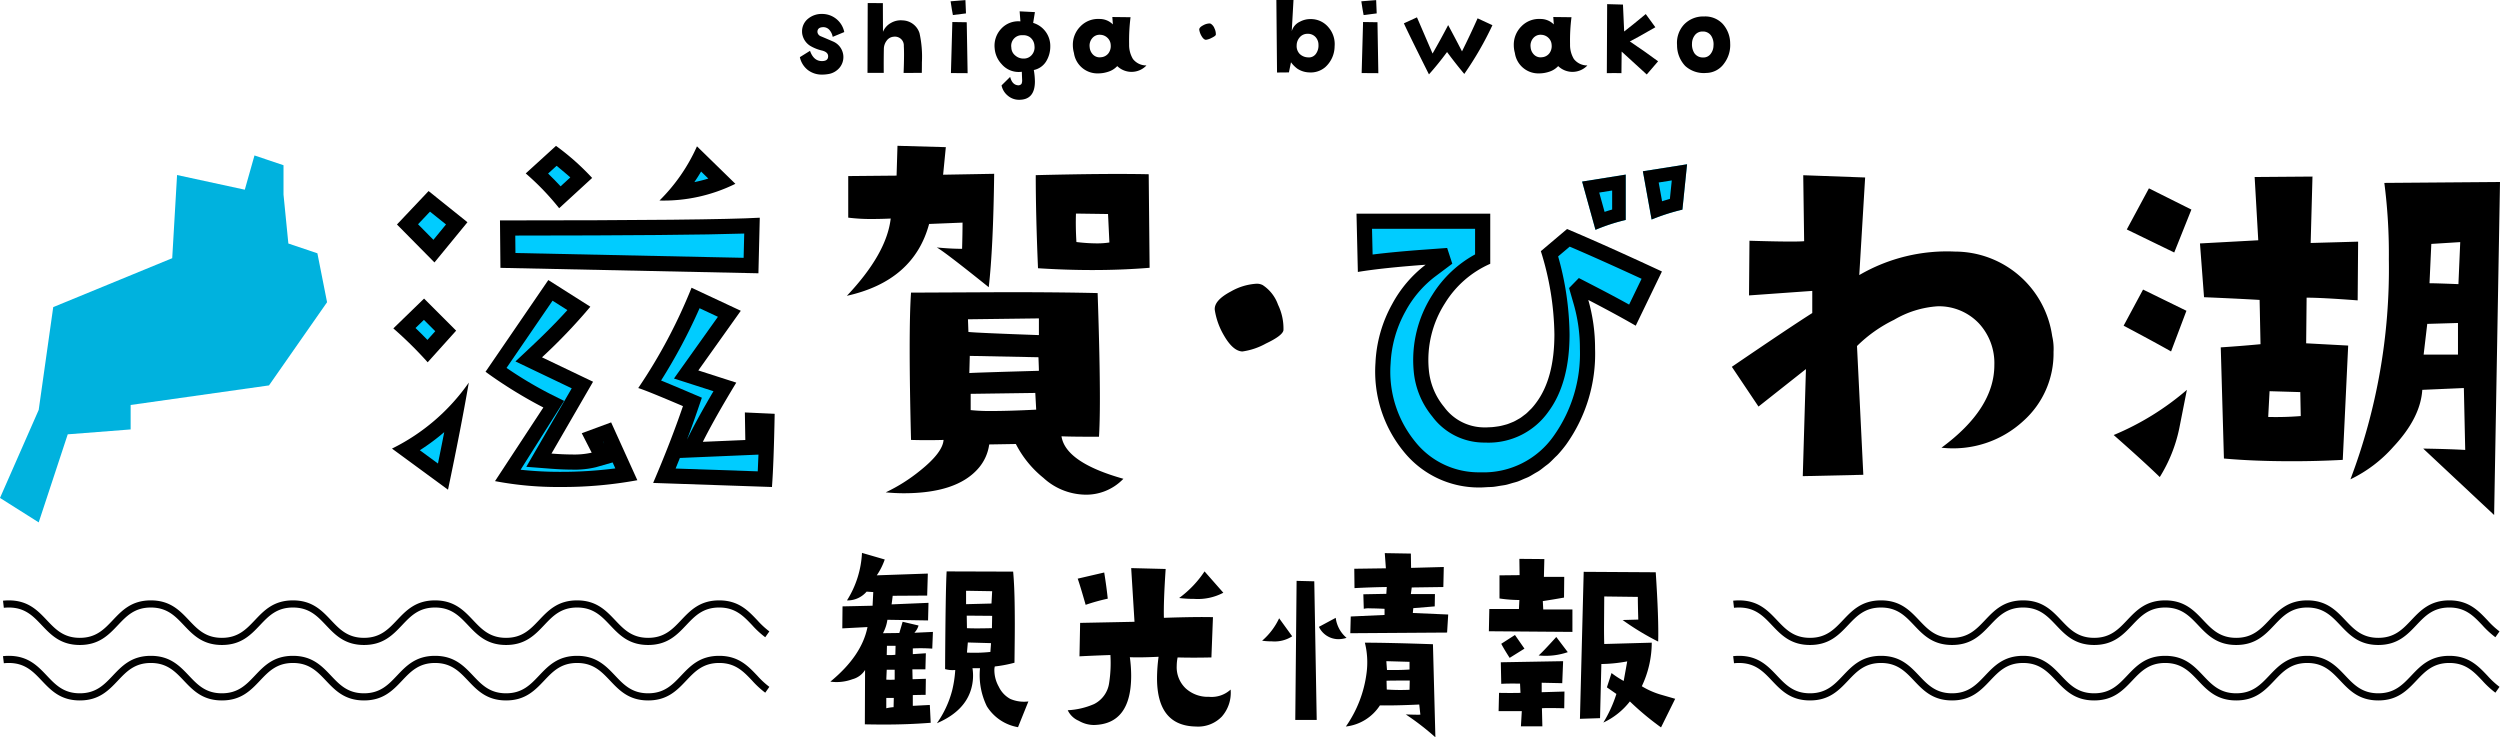 <?xml version="1.0" encoding="UTF-8"?> <svg xmlns="http://www.w3.org/2000/svg" width="313.397" height="92.428" viewBox="0 0 313.397 92.428"><defs><style> .cls-1 { fill: #0cf; } .cls-2 { fill: #00b2de; fill-rule: evenodd; } </style></defs><title>logo</title><g id="wave"><path d="M81.362,81.495c-2.419,0-3.618-1.265-4.777-2.488-1.077-1.136-2.094-2.208-4.128-2.208s-3.052,1.072-4.128,2.209c-1.16,1.223-2.359,2.487-4.777,2.487s-3.618-1.265-4.777-2.488c-1.077-1.136-2.094-2.208-4.128-2.208s-3.052,1.072-4.129,2.208c-1.16,1.224-2.359,2.488-4.777,2.488s-3.618-1.265-4.777-2.488c-1.077-1.136-2.094-2.208-4.129-2.208s-3.052,1.072-4.129,2.208c-1.16,1.224-2.358,2.488-4.777,2.488S24.31,80.231,23.15,79.008c-1.077-1.137-2.094-2.209-4.129-2.209s-3.051,1.072-4.128,2.208c-1.159,1.224-2.358,2.488-4.777,2.488S6.499,80.231,5.339,79.008c-1.077-1.137-2.094-2.209-4.128-2.209a5.426,5.426,0,0,0-.62.035l-.102-.889a6.29,6.29,0,0,1,.723-.041c2.418,0,3.618,1.265,4.777,2.488,1.077,1.136,2.094,2.208,4.128,2.208s3.051-1.072,4.128-2.208c1.159-1.224,2.358-2.488,4.777-2.488s3.618,1.265,4.777,2.488c1.077,1.136,2.094,2.208,4.128,2.208s3.052-1.072,4.129-2.208c1.16-1.224,2.359-2.488,4.777-2.488s3.618,1.265,4.777,2.488c1.077,1.136,2.094,2.208,4.129,2.208s3.052-1.072,4.129-2.208c1.16-1.224,2.359-2.488,4.777-2.488s3.618,1.265,4.777,2.488c1.077,1.136,2.094,2.208,4.128,2.208s3.051-1.072,4.128-2.208c1.16-1.224,2.359-2.488,4.777-2.488s3.617,1.265,4.777,2.487c1.077,1.137,2.094,2.209,4.129,2.209s3.052-1.072,4.129-2.209c1.16-1.223,2.358-2.487,4.777-2.487s3.619,1.266,4.779,2.489a10.564,10.564,0,0,0,1.511,1.402l-.517.729a11.272,11.272,0,0,1-1.644-1.517c-1.077-1.136-2.095-2.209-4.13-2.209s-3.051,1.072-4.128,2.208C84.98,80.231,83.781,81.495,81.362,81.495Z" transform="translate(-0.111 -0.641)"></path><path d="M81.362,88.447c-2.419,0-3.618-1.265-4.777-2.488-1.077-1.136-2.094-2.208-4.128-2.208s-3.052,1.072-4.128,2.209c-1.16,1.223-2.359,2.487-4.777,2.487s-3.618-1.265-4.777-2.488c-1.077-1.136-2.094-2.208-4.128-2.208s-3.052,1.072-4.129,2.208c-1.16,1.224-2.359,2.488-4.777,2.488s-3.618-1.265-4.777-2.488c-1.077-1.136-2.094-2.208-4.129-2.208s-3.052,1.072-4.129,2.208c-1.16,1.224-2.358,2.488-4.777,2.488S24.31,87.183,23.15,85.96c-1.077-1.137-2.094-2.209-4.129-2.209s-3.051,1.072-4.128,2.208c-1.159,1.224-2.358,2.488-4.777,2.488S6.499,87.183,5.339,85.96c-1.077-1.137-2.094-2.209-4.128-2.209a5.396,5.396,0,0,0-.618.034l-.106-.887a5.916,5.916,0,0,1,.725-.042c2.418,0,3.618,1.265,4.777,2.488,1.077,1.136,2.094,2.208,4.128,2.208s3.051-1.072,4.128-2.208c1.159-1.224,2.358-2.488,4.777-2.488s3.618,1.265,4.777,2.488c1.077,1.136,2.094,2.208,4.128,2.208s3.052-1.072,4.129-2.208c1.16-1.224,2.359-2.488,4.777-2.488s3.618,1.265,4.777,2.488c1.077,1.136,2.094,2.208,4.129,2.208s3.052-1.072,4.129-2.208c1.16-1.224,2.359-2.488,4.777-2.488s3.618,1.265,4.777,2.488c1.077,1.136,2.094,2.208,4.128,2.208s3.051-1.072,4.128-2.208c1.16-1.224,2.359-2.488,4.777-2.488s3.617,1.265,4.777,2.487c1.077,1.137,2.094,2.209,4.129,2.209s3.052-1.072,4.129-2.209c1.16-1.223,2.358-2.487,4.777-2.487s3.618,1.265,4.778,2.488a10.523,10.523,0,0,0,1.512,1.401l-.517.731a11.414,11.414,0,0,1-1.644-1.517c-1.077-1.137-2.095-2.209-4.129-2.209s-3.051,1.072-4.128,2.208C84.98,87.183,83.781,88.447,81.362,88.447Z" transform="translate(-0.111 -0.641)"></path><path d="M298.251,81.495c-2.419,0-3.618-1.265-4.777-2.488-1.077-1.136-2.095-2.208-4.129-2.208s-3.051,1.072-4.128,2.208c-1.159,1.224-2.358,2.488-4.777,2.488s-3.617-1.265-4.776-2.487c-1.077-1.137-2.095-2.209-4.129-2.209s-3.052,1.072-4.129,2.209c-1.159,1.223-2.358,2.487-4.776,2.487s-3.618-1.265-4.777-2.487c-1.077-1.137-2.095-2.209-4.13-2.209s-3.052,1.072-4.129,2.209c-1.159,1.223-2.358,2.487-4.776,2.487s-3.618-1.265-4.777-2.488c-1.077-1.136-2.095-2.208-4.129-2.208s-3.051,1.072-4.128,2.208c-1.16,1.224-2.359,2.488-4.777,2.488s-3.617-1.265-4.776-2.487c-1.077-1.137-2.095-2.209-4.129-2.209a5.431,5.431,0,0,0-.62.035l-.102-.889a6.269,6.269,0,0,1,.722-.041c2.419,0,3.618,1.265,4.777,2.488,1.077,1.136,2.094,2.208,4.128,2.208s3.051-1.072,4.128-2.208c1.16-1.224,2.359-2.488,4.777-2.488s3.618,1.265,4.777,2.488c1.077,1.136,2.095,2.208,4.129,2.208s3.051-1.072,4.128-2.208c1.159-1.224,2.358-2.488,4.777-2.488s3.618,1.265,4.778,2.488c1.077,1.136,2.095,2.208,4.129,2.208s3.051-1.072,4.128-2.208c1.159-1.224,2.358-2.488,4.777-2.488s3.618,1.265,4.777,2.488c1.077,1.136,2.094,2.208,4.128,2.208s3.052-1.072,4.129-2.209c1.159-1.223,2.358-2.487,4.776-2.487s3.618,1.265,4.777,2.488c1.077,1.136,2.095,2.208,4.129,2.208s3.052-1.072,4.129-2.208c1.159-1.224,2.358-2.488,4.777-2.488s3.618,1.266,4.778,2.488a10.545,10.545,0,0,0,1.512,1.403l-.518.729a11.348,11.348,0,0,1-1.644-1.517c-1.077-1.136-2.094-2.209-4.129-2.209s-3.052,1.072-4.129,2.208C301.869,80.231,300.67,81.495,298.251,81.495Z" transform="translate(-0.111 -0.641)"></path><path d="M298.251,88.447c-2.419,0-3.618-1.265-4.777-2.488-1.077-1.136-2.095-2.208-4.129-2.208s-3.051,1.072-4.128,2.208c-1.159,1.224-2.358,2.488-4.777,2.488s-3.617-1.265-4.776-2.487c-1.077-1.137-2.095-2.209-4.129-2.209s-3.052,1.072-4.129,2.209c-1.159,1.223-2.358,2.487-4.776,2.487s-3.618-1.265-4.777-2.487c-1.077-1.137-2.095-2.209-4.13-2.209s-3.052,1.072-4.129,2.209c-1.159,1.223-2.358,2.487-4.776,2.487s-3.618-1.265-4.777-2.488c-1.077-1.136-2.095-2.208-4.129-2.208s-3.051,1.072-4.128,2.208c-1.16,1.224-2.359,2.488-4.777,2.488s-3.617-1.265-4.776-2.487c-1.077-1.137-2.095-2.209-4.129-2.209a5.405,5.405,0,0,0-.618.034l-.105-.887a6.098,6.098,0,0,1,.724-.042c2.419,0,3.618,1.265,4.777,2.488,1.077,1.136,2.094,2.208,4.128,2.208s3.051-1.072,4.128-2.208c1.16-1.224,2.359-2.488,4.777-2.488s3.618,1.265,4.777,2.488c1.077,1.136,2.095,2.208,4.129,2.208s3.051-1.072,4.128-2.208c1.159-1.224,2.358-2.488,4.777-2.488s3.618,1.265,4.778,2.488c1.077,1.136,2.095,2.208,4.129,2.208s3.051-1.072,4.128-2.208c1.159-1.224,2.358-2.488,4.777-2.488s3.618,1.265,4.777,2.488c1.077,1.136,2.094,2.208,4.128,2.208s3.052-1.072,4.129-2.209c1.159-1.223,2.358-2.487,4.776-2.487s3.618,1.265,4.777,2.488c1.077,1.136,2.095,2.208,4.129,2.208s3.052-1.072,4.129-2.208c1.159-1.224,2.358-2.488,4.777-2.488s3.618,1.265,4.777,2.488a10.523,10.523,0,0,0,1.512,1.401l-.516.731a11.321,11.321,0,0,1-1.645-1.518c-1.077-1.136-2.095-2.208-4.129-2.208s-3.052,1.072-4.129,2.208C301.869,87.183,300.67,88.447,298.251,88.447Z" transform="translate(-0.111 -0.641)"></path></g><g id="txt"><g><path d="M70.207,26.743l4.135-3.795a30.937,30.937,0,0,0-4.531-4.021l-3.795,3.455A32.492,32.492,0,0,1,70.207,26.743Z" transform="translate(-0.111 -0.641)"></path><path d="M69.886,21.427c.746.61,1.304,1.086,1.719,1.454L70.386,23.999q-.69-.753-1.567-1.601Z" transform="translate(-0.111 -0.641)"></path><path d="M87.482,18.983A22.278,22.278,0,0,1,82.781,25.78a20.331,20.331,0,0,0,9.516-2.096Z" transform="translate(-0.111 -0.641)"></path><path d="M88.001,22.145l.903.882a17.62,17.62,0,0,1-1.748.443Q87.606,22.814,88.001,22.145Z" transform="translate(-0.111 -0.641)"></path><path d="M93.486,52.345,93.543,55.8l-5.324.227q1.472-2.944,4.191-7.42l-4.758-1.529L92.977,39.6l-6.174-2.889a66.534,66.534,0,0,1-6.684,12.575q.962.284,5.607,2.266-1.529,4.475-3.738,9.629l14.896.51q.226-3.001.34-9.176Z" transform="translate(-0.111 -0.641)"></path><path d="M82.981,48.341a69.301,69.301,0,0,0,4.827-9.062l2.299,1.076-4.002,5.62-1.507,2.116,2.473.795,2.48.797c-1.253,2.127-2.269,3.968-3.032,5.493l-.287.574q.698-1.846,1.292-3.584l.57-1.669-1.623-.692C84.937,49.149,83.813,48.68,82.981,48.341Z" transform="translate(-0.111 -0.641)"></path><path d="M95.102,59.728l-10.297-.352q.273-.668.535-1.325l2.96-.126,5.324-.227,1.567-.067Q95.15,58.778,95.102,59.728Z" transform="translate(-0.111 -0.641)"></path><path d="M95.186,34.899l.17-6.967q-5.892.34-32.568.34l.057,5.947Z" transform="translate(-0.111 -0.641)"></path><path d="M93.406,29.918l-.074,3.042-28.606-.601-.021-2.187C78.917,30.165,88.541,30.079,93.406,29.918Z" transform="translate(-0.111 -0.641)"></path><polygon points="58.598 27.858 53.727 23.95 49.762 28.141 54.464 32.899 58.598 27.858"></polygon><polygon points="52.405 28.112 53.904 26.528 55.911 28.138 54.332 30.063 52.405 28.112"></polygon><path d="M53.725,46.057l3.568-3.965-4.021-4.021L49.42,41.809A48.972,48.972,0,0,1,53.725,46.057Z" transform="translate(-0.111 -0.641)"></path><path d="M53.252,40.738l1.423,1.423-.982,1.091q-.788-.815-1.495-1.492Z" transform="translate(-0.111 -0.641)"></path><path d="M73.039,54.95l1.246,2.436a9.888,9.888,0,0,1-2.492.227q-1.077,0-2.549-.113l5.211-9.006-6.4-3.059A69.528,69.528,0,0,0,74.115,39.09l-5.268-3.342L60.975,47.247a56.92,56.92,0,0,0,7.25,4.475l-6.06,9.232a41.986,41.986,0,0,0,8.213.736,51.634,51.634,0,0,0,9.629-.85l-3.285-7.25Z" transform="translate(-0.111 -0.641)"></path><polygon points="75.609 55.345 75.74 55.633 75.595 55.35 75.609 55.345"></polygon><path d="M63.611,46.761l5.768-8.425,1.859,1.179c-1.276,1.415-2.777,2.933-4.483,4.534L64.728,45.95l2.507,1.198,4.546,2.173-.922,1.593-1.786-.892A49.832,49.832,0,0,1,63.611,46.761Z" transform="translate(-0.111 -0.641)"></path><path d="M77.249,59.359a52.69,52.69,0,0,1-6.872.431,45.174,45.174,0,0,1-5.003-.263l4.234-6.45L67.6,56.547,66.088,59.16l3.009.234c1.017.079,1.924.119,2.696.119a11.315,11.315,0,0,0,3.015-.3l2.102-.601Z" transform="translate(-0.111 -0.641)"></path><path d="M49.25,56.876,56.273,62.03q1.642-7.816,2.606-13.424A25.426,25.426,0,0,1,49.25,56.876Z" transform="translate(-0.111 -0.641)"></path><path d="M55.013,58.749l-2.27-1.666a27.163,27.163,0,0,0,3.058-2.272Q55.433,56.697,55.013,58.749Z" transform="translate(-0.111 -0.641)"></path><path class="cls-1" d="M76.91,58.611l-2.102.601a11.315,11.315,0,0,1-3.015.3c-.772,0-1.679-.04-2.696-.119l-3.009-.234L67.6,56.547l3.26-5.633.922-1.593-4.546-2.173L64.728,45.95l2.026-1.901c1.706-1.601,3.207-3.119,4.483-4.534l-1.859-1.179-5.768,8.425a49.832,49.832,0,0,0,5.463,3.261l1.751.874-5.451,8.631a45.174,45.174,0,0,0,5.003.263,52.69,52.69,0,0,0,6.872-.431Z" transform="translate(-0.111 -0.641)"></path><polygon class="cls-1" points="53.904 26.528 52.405 28.112 54.332 30.063 55.911 28.138 53.904 26.528"></polygon><path class="cls-1" d="M53.693,43.252l.982-1.091-1.423-1.423L52.198,41.76Q52.904,42.437,53.693,43.252Z" transform="translate(-0.111 -0.641)"></path><path class="cls-1" d="M55.013,58.749q.419-2.05.788-3.938a27.163,27.163,0,0,1-3.058,2.272Z" transform="translate(-0.111 -0.641)"></path><polygon class="cls-1" points="75.609 55.345 75.595 55.35 75.74 55.633 75.609 55.345"></polygon><path class="cls-1" d="M70.386,23.999,71.605,22.88c-.415-.368-.972-.843-1.719-1.454l-1.067.971Q69.698,23.248,70.386,23.999Z" transform="translate(-0.111 -0.641)"></path><path class="cls-1" d="M88.001,22.145q-.395.668-.845,1.325a17.62,17.62,0,0,0,1.748-.443Z" transform="translate(-0.111 -0.641)"></path><path class="cls-1" d="M93.332,32.96l.074-3.042c-4.865.162-14.489.247-28.701.254l.021,2.187Z" transform="translate(-0.111 -0.641)"></path><path class="cls-1" d="M88.095,50.497l-.57,1.669q-.593,1.735-1.292,3.584l.287-.574c.763-1.525,1.779-3.367,3.032-5.493l-2.48-.797-2.473-.795,1.507-2.116,4.002-5.62-2.299-1.076a69.301,69.301,0,0,1-4.827,9.062c.832.339,1.956.808,3.491,1.463Z" transform="translate(-0.111 -0.641)"></path><path class="cls-1" d="M88.3,57.925l-2.96.126q-.262.657-.535,1.325l10.297.352q.048-.95.089-2.097l-1.567.067Z" transform="translate(-0.111 -0.641)"></path></g><path d="M124.739,22.429q-.114,9.29-.68,14.217-5.495-4.418-6.514-4.984,1.755.17,3.172.17.056-1.925.057-3.285l-4.191.17q-1.926,7.137-10.309,9.006,4.983-5.268,5.494-9.686-1.247.057-2.322.057a22.65,22.65,0,0,1-3.002-.17v-5.211l6.061-.057.113-3.738,6.061.17-.34,3.455Zm16.199,38.232a6.443,6.443,0,0,1-5.041,1.982,7.924,7.924,0,0,1-4.984-2.096A13.095,13.095,0,0,1,127.458,56.3l-3.342.057A5.715,5.715,0,0,1,122.7,59.415q-2.719,3.059-9.289,3.059-1.077,0-2.266-.113a21.261,21.261,0,0,0,4.305-2.719q2.832-2.265,2.945-3.852-2.039.057-4.078,0-.17-6.797-.17-11.385,0-4.644.17-7.08l11.781-.057q6.967,0,11.611.113.283,8.271.283,13.197,0,3.059-.113,4.814-3.455,0-4.701-.057Q133.689,58.623,140.939,60.661ZM130.347,42.649V40.554l-8.893.113.057,1.586Q122.473,42.367,130.347,42.649Zm0,4.475q0-.283-.057-1.699l-8.609-.17-.057,2.152Q122.304,47.352,130.347,47.124Zm-.34,4.871-.113-2.096-8.1.113v2.039a23.061,23.061,0,0,0,2.662.113Q126.608,52.165,130.007,51.995ZM144.224,34.21q-3.455.284-7.193.283-3.286,0-6.797-.227-.284-6.683-.283-11.668,9.119-.226,14.16-.113Zm-5.041-3.172-.17-3.568-4.021-.057q-.057,1.644.057,3.568a21.575,21.575,0,0,0,2.549.17A9.688,9.688,0,0,0,139.183,31.038Z" transform="translate(-0.111 -0.641)"></path><path d="M257.37,42.773a6.981,6.981,0,0,1,.17,1.982,11.34,11.34,0,0,1-3.795,8.666,12.972,12.972,0,0,1-10.252,3.342q6.627-4.871,6.627-10.365a7.324,7.324,0,0,0-1.954-5.239,6.912,6.912,0,0,0-5.126-2.124,12.334,12.334,0,0,0-5.494,1.699,17.424,17.424,0,0,0-4.644,3.285l.793,16.142-7.59.17.397-13.424-5.947,4.701-3.342-4.984q7.307-4.983,10.082-6.74V37.108l-7.93.566.057-6.854q5.607.17,6.854.057l-.113-8.27,7.76.283-.736,12.234a21.84,21.84,0,0,1,12.008-2.945A12.329,12.329,0,0,1,257.37,42.773Z" transform="translate(-0.111 -0.641)"></path><path d="M274.256,49.513l-.963,4.871a18.721,18.721,0,0,1-2.436,6.06q-2.039-1.982-5.777-5.268A34.11,34.11,0,0,0,274.256,49.513Zm-.057-9.912-1.926,5.098q-2.096-1.189-5.947-3.228l2.436-4.531Zm.623-12.688L272.67,32.294l-5.947-2.889,2.775-5.154Zm20.9,4.021-.057,7.363q-4.475-.34-6.4-.34l-.057,5.721,5.268.283-.68,14.33q-3.173.17-6.344.17-4.815,0-8.553-.34l-.397-13.934q2.604-.17,4.984-.397l-.113-5.551q-2.889-.17-6.967-.34l-.51-6.74,7.307-.397-.453-7.93,7.25-.057-.227,8.326Zm-7.193,21.863-.057-3.002-3.852-.113-.17,3.228A39.254,39.254,0,0,0,288.529,52.798Zm24.979-29.34-.736,41.744-8.893-8.326q3.341.057,5.268.17l-.17-7.76-5.211.227q-.227,3.513-3.625,7.137a17.014,17.014,0,0,1-5.381,4.078,74.54,74.54,0,0,0,4.814-27.584,69.096,69.096,0,0,0-.566-9.572ZM308.24,45.095V41.13l-3.852.113-.453,3.852Zm.283-14.104-3.625.227-.227,4.928q.735,0,3.625.113Z" transform="translate(-0.111 -0.641)"></path><path d="M161.003,42.04q-.114.68-2.209,1.671a8.462,8.462,0,0,1-2.945.991q-1.189-.056-2.322-2.039a8.958,8.958,0,0,1-1.133-3.172q-.114-1.189,2.039-2.322a7.314,7.314,0,0,1,3.228-.963,1.625,1.625,0,0,1,.736.17,4.877,4.877,0,0,1,1.926,2.464A6.844,6.844,0,0,1,161.003,42.04Z" transform="translate(-0.111 -0.641)"></path><g><path d="M105.947,4.66l-1.449.602a1.809,1.809,0,0,0-.383-.834,1.011,1.011,0,0,0-.793-.383q-.752.014-.738.615a.65.65,0,0,0,.369.506q.533.219,1.572.67a2.118,2.118,0,0,1,1.244,1.436,1.988,1.988,0,0,1,.068.506A2.088,2.088,0,0,1,105.4,9.076a2.312,2.312,0,0,1-1.531.861,4.195,4.195,0,0,1-.684.055,2.854,2.854,0,0,1-1.812-.581,2.786,2.786,0,0,1-.991-1.606l1.272-.793q.451,1.286,1.49,1.285.751,0,.779-.547.041-.56-.738-.766a5.207,5.207,0,0,1-1.518-.602,2.204,2.204,0,0,1-.943-1.285,1.77,1.77,0,0,1-.068-.479,2.022,2.022,0,0,1,.766-1.641,2.656,2.656,0,0,1,1.75-.588,2.825,2.825,0,0,1,2.775,2.27Z" transform="translate(-0.111 -0.641)"></path><path d="M115.668,9.773l-2.283.014q.054-1.326.055-2.256,0-.669-.027-1.121a1.095,1.095,0,0,0-.369-.896,1.136,1.136,0,0,0-.93-.267,1.175,1.175,0,0,0-.861.506,1.733,1.733,0,0,0-.342.998q-.028,1.312-.014,3.021h-2.037l.027-8.75,1.9.014L110.8,4.633a2.213,2.213,0,0,1,.998-1.114,2.439,2.439,0,0,1,1.49-.321,2.289,2.289,0,0,1,2.092,1.6,13.65,13.65,0,0,1,.301,3.65Q115.681,9.062,115.668,9.773Z" transform="translate(-0.111 -0.641)"></path><path d="M121.205,2.322l-1.641.205q-.11-.533-.287-1.723l1.859-.15Zm.205,7.492-2.092-.014.178-6.399L121.3,3.43Z" transform="translate(-0.111 -0.641)"></path><path d="M131.773,6.479a3.537,3.537,0,0,1-.519,1.859,2.378,2.378,0,0,1-1.545,1.08,8.915,8.915,0,0,1,.137,1.435q0,2.324-2.023,2.297a2.155,2.155,0,0,1-1.388-.526,2.246,2.246,0,0,1-.772-1.278l1.08-1.066q.246.984.971,1.053a.512.512,0,0,0,.451-.178,1.131,1.131,0,0,0,.082-.506q0,.15-.041-1.012a2.655,2.655,0,0,1-.383.027,2.789,2.789,0,0,1-2.147-.984,3.245,3.245,0,0,1-.875-1.982,3.098,3.098,0,0,1,.827-2.461,2.905,2.905,0,0,1,2.4-.916l-.096-1.258,1.914.096-.219,1.353A3.01,3.01,0,0,1,131.773,6.479Zm-1.982-.082a1.438,1.438,0,0,0-.588-1.107,1.407,1.407,0,0,0-.889-.233,1.327,1.327,0,0,0-1.422,1.545,1.296,1.296,0,0,0,.485.991,1.547,1.547,0,0,0,1.073.39,1.298,1.298,0,0,0,1.025-.478A1.434,1.434,0,0,0,129.791,6.396Z" transform="translate(-0.111 -0.641)"></path><path d="M143.832,8.844a2.576,2.576,0,0,1-3.664.082,2.603,2.603,0,0,1-1.094.697,4.003,4.003,0,0,1-1.299.219A2.973,2.973,0,0,1,134.74,7.285a3.71,3.71,0,0,1-.137-.971,3.236,3.236,0,0,1,.957-2.372,3.066,3.066,0,0,1,2.365-.923,2.338,2.338,0,0,1,1.695.684l-.068-.93,2.283.027a23.003,23.003,0,0,0-.178,3.377,3.416,3.416,0,0,0,.478,1.859A2.11,2.11,0,0,0,143.832,8.844Zm-4.484-2.57a1.292,1.292,0,0,0-.397-.882,1.346,1.346,0,0,0-.902-.39,1.19,1.19,0,0,0-1.025.438,1.431,1.431,0,0,0-.314,1.107,1.466,1.466,0,0,0,.438.957,1.154,1.154,0,0,0,.957.315,1.287,1.287,0,0,0,.95-.485A1.506,1.506,0,0,0,139.347,6.273Z" transform="translate(-0.111 -0.641)"></path><path d="M152.527,4.988q-.028.164-.533.403a2.042,2.042,0,0,1-.711.239q-.287-.013-.56-.492a2.159,2.159,0,0,1-.274-.766q-.028-.287.492-.56A1.766,1.766,0,0,1,151.72,3.58a.393.393,0,0,1,.178.041,1.18,1.18,0,0,1,.465.595A1.656,1.656,0,0,1,152.527,4.988Z" transform="translate(-0.111 -0.641)"></path><path d="M167.416,6.451A3.549,3.549,0,0,1,166.24,9.062a2.801,2.801,0,0,1-2.023.656,2.83,2.83,0,0,1-1.49-.479,3.76,3.76,0,0,1-.779-.793l-.26,1.272-1.49.014L160.115.641h2.147l-.219,3.91a1.861,1.861,0,0,1,1.025-1.19,2.754,2.754,0,0,1,1.395-.328,2.859,2.859,0,0,1,2.201,1.053A3.202,3.202,0,0,1,167.416,6.451ZM165.393,6.26a1.416,1.416,0,0,0-.41-1.019,1.315,1.315,0,0,0-1.025-.362,1.251,1.251,0,0,0-.924.451,1.546,1.546,0,0,0-.375.998,1.421,1.421,0,0,0,.361,1.053,1.541,1.541,0,0,0,1.033.451,1.076,1.076,0,0,0,1.025-.451A1.758,1.758,0,0,0,165.393,6.26Z" transform="translate(-0.111 -0.641)"></path><path d="M172.693,2.322l-1.641.205q-.11-.533-.287-1.723l1.859-.15Zm.205,7.492-2.092-.014.178-6.399,1.805.027Z" transform="translate(-0.111 -0.641)"></path><path d="M187.199,3.799A41.152,41.152,0,0,1,183.672,9.91q-1.081-1.285-2.16-2.748-1.107,1.504-2.269,2.803-2.448-4.881-3.144-6.398l1.641-.752,1.955,4.539q1.025-1.777,1.955-3.568.834,1.545,1.736,3.295,1.08-2.174,1.955-4.143Z" transform="translate(-0.111 -0.641)"></path><path d="M199.107,8.844a2.576,2.576,0,0,1-3.664.082,2.607,2.607,0,0,1-1.094.697,4.003,4.003,0,0,1-1.299.219,2.972,2.972,0,0,1-3.035-2.557,3.689,3.689,0,0,1-.137-.971,3.234,3.234,0,0,1,.957-2.372,3.066,3.066,0,0,1,2.365-.923,2.339,2.339,0,0,1,1.695.684l-.068-.93,2.283.027a22.907,22.907,0,0,0-.178,3.377,3.415,3.415,0,0,0,.478,1.859A2.11,2.11,0,0,0,199.107,8.844Zm-4.484-2.57a1.291,1.291,0,0,0-.396-.882,1.346,1.346,0,0,0-.902-.39,1.19,1.19,0,0,0-1.025.438,1.43,1.43,0,0,0-.314,1.107,1.464,1.464,0,0,0,.438.957,1.154,1.154,0,0,0,.957.315,1.283,1.283,0,0,0,.949-.485A1.503,1.503,0,0,0,194.623,6.273Z" transform="translate(-0.111 -0.641)"></path><path d="M207.967,8.324l-1.422,1.654L203.4,7.107l-.027,2.707q-.902-.027-1.832,0l.041-8.654,1.982.055.15,3.377q1.149-.888,2.707-2.188l1.203,1.654q-2.543,1.463-3.199,1.777Q206.367,7.135,207.967,8.324Z" transform="translate(-0.111 -0.641)"></path><path d="M217.004,6.082a3.815,3.815,0,0,1-.752,2.502,2.79,2.79,0,0,1-2.256,1.203,3.465,3.465,0,0,1-2.633-.882,3.783,3.783,0,0,1-1.018-2.618,3.38,3.38,0,0,1,.867-2.563,3.31,3.31,0,0,1,2.51-1.018,3.003,3.003,0,0,1,2.352.936A3.677,3.677,0,0,1,217.004,6.082Zm-2.092.287a1.972,1.972,0,0,0-.273-1.217,1.213,1.213,0,0,0-1.08-.56,1.176,1.176,0,0,0-.971.444,1.724,1.724,0,0,0-.369,1.073,2.029,2.029,0,0,0,.301,1.203,1.271,1.271,0,0,0,1.08.533,1.108,1.108,0,0,0,.957-.451A1.718,1.718,0,0,0,214.912,6.369Z" transform="translate(-0.111 -0.641)"></path></g><g><path d="M117.061,79.856l-.083,2.097a20.433,20.433,0,0,0-2.438-.027v.717l1.634-.11-.055,2.014h-1.635l.028,1.241,1.662-.055-.028,2.014q-.415,0-1.607.027V89.124l2.133-.11.111,2.234q-2.826.221-5.79.221-1.219,0-2.466-.027l.028-6.814a2.67,2.67,0,0,1-1.579,1.158,5.785,5.785,0,0,1-1.967.359,6.045,6.045,0,0,1-.804-.056q3.934-3.227,4.654-6.841l-3.158.165.028-2.758q1.44-.028,3.768-.083l.084-1.71-.832-.056a3.143,3.143,0,0,1-2.465,1.103,12.227,12.227,0,0,0,1.884-5.958l2.853.827a8.315,8.315,0,0,1-.998,1.986l6.4-.221-.083,2.759-4.322.027q-.083.69-.138,1.076l4.626-.193-.055,2.207-5.098-.083a4.949,4.949,0,0,1-.554,1.683l2.05-.027.415-1.407,1.995.469a2.189,2.189,0,0,1-.526.91Zm-4.793,5.986V84.601h-.997l-.056,1.241A8.78,8.78,0,0,0,112.269,85.842Zm-.111,2.289h-.942v1.297a5.456,5.456,0,0,1,.914-.138Zm.222-6.537h-1.081l-.027,1.158a6.435,6.435,0,0,0,1.08-.027Zm16.65,6.979L127.728,91.8a5.738,5.738,0,0,1-3.906-2.62,8.906,8.906,0,0,1-.859-4.772h-.942a6.03,6.03,0,0,1-.139,2.51q-.776,2.87-4.322,4.387a12.648,12.648,0,0,0,1.912-4.11,14.413,14.413,0,0,0,.388-2.566,3.426,3.426,0,0,1-1.274-.11q.056-9.874.194-12.247l8.339.027q.166,1.821.194,4.523.027,1.986,0,4.304l-.028,2.593a16.295,16.295,0,0,1-2.466.469,1.661,1.661,0,0,0-.055.496,4.246,4.246,0,0,0,.554,2.042,3.383,3.383,0,0,0,1.44,1.53A4.332,4.332,0,0,0,129.03,88.572Zm-4.543-13.819-3.269-.056V76.38l3.186-.082Zm0,3.089-3.186-.027.027,1.572q.527.028,1.302.027t1.829-.027Zm-.139,3.421-2.909-.083-.111,1.27a19.673,19.673,0,0,0,2.937-.083Z" transform="translate(-0.111 -0.641)"></path><path d="M154.38,87.083a4.518,4.518,0,0,1-1.094,3.379,4.117,4.117,0,0,1-3.255,1.255q-4.877-.082-4.876-6.068a20.476,20.476,0,0,1,.194-2.676q-2.244.111-3.602.056a17.096,17.096,0,0,1,.166,2.316q0,6.069-4.654,6.18A3.802,3.802,0,0,1,135.347,91a2.696,2.696,0,0,1-1.385-1.324,9.46,9.46,0,0,0,3.297-.772,3.49,3.49,0,0,0,1.884-2.593,16.271,16.271,0,0,0,.167-3.558q-2.327.083-3.878.166l.083-4.193,6.815-.138-.415-6.731,4.322.11q-.277,4.11-.221,6.124,4.099-.138,6.15-.083l-.194,5.048q-1.246.028-2.299.027t-1.939-.027a5.755,5.755,0,0,0-.111,1.076,3.642,3.642,0,0,0,1.136,2.813,4.118,4.118,0,0,0,2.909,1.048A3.525,3.525,0,0,0,154.38,87.083ZM138.977,75.69a24.493,24.493,0,0,0-2.77.772q-.693-2.427-.997-3.282l3.324-.772Q138.838,74.311,138.977,75.69Zm14.489-.744a6.846,6.846,0,0,1-3.657.771,15.153,15.153,0,0,1-1.884-.11,13.094,13.094,0,0,0,3.186-3.337Z" transform="translate(-0.111 -0.641)"></path><path d="M162.098,80.407a4.055,4.055,0,0,1-2.522.635,8.788,8.788,0,0,1-1.246-.083,8.39,8.39,0,0,0,2.133-2.813ZM165.173,90.89h-2.688l.166-17.433,2.217.056Zm3.74-10.289a3.418,3.418,0,0,1-1.025.166,2.712,2.712,0,0,1-2.438-1.545l2.106-1.131A3.917,3.917,0,0,0,168.913,80.601ZM180.05,93.068A32.661,32.661,0,0,0,176.337,90.2q1.497.056,1.829.027l-.139-1.268q-2.853.138-4.932.11a5.866,5.866,0,0,1-4.267,2.647,14.947,14.947,0,0,0,2.604-6.785,10.226,10.226,0,0,0-.222-3.725q2.798,0,8.533.193Zm1.606-15.392-.139,2.262-12.134.083.056-2.097,4.238-.193V76.96q-1.191-.056-1.856-.056a2.448,2.448,0,0,0-.748.056l-.055-1.821,2.881-.055.056-.856q-1.967.028-4.045.138l-.028-2.427,3.962-.056-.139-1.903,3.27.056.027,1.793,4.1-.11-.056,2.51-3.962.056-.11.827h3.019l-.027,1.545-2.688.221-.056.606Zm-4.848,6.896v-.965l-2.909-.083.083,1.103Q175.645,84.656,176.809,84.572Zm.027,1.38q-2.521,0-2.909.027l.028,1.103q.914.056,1.718.055.608,0,1.136-.027Z" transform="translate(-0.111 -0.641)"></path><path d="M197.227,79.856l-10.473-.082.056-2.786h3.713l.055-1.131a16.988,16.988,0,0,1-2.493-.193V72.767l2.521-.027-.028-2.041,3.131.027-.056,2.234h2.549l-.027,2.593q-1.386.248-2.659.441l.055,1.048h3.657Zm-.997,7.476-.028,2.097q-2.326-.056-2.798,0L193.46,91.69h-2.688l.11-1.903h-2.908l.055-2.289q1.469.028,2.688,0l-.055-1.159q-1.553-.026-2.356.027l-.056-2.703,7.812-.138-.11,2.759-2.576-.056v1.187Zm-5.015-5.379L189.359,83.11q-.693-1.075-1.053-1.765l1.718-1.103Zm5.43.442a8.621,8.621,0,0,1-3.656.414q.442-.359,2.216-2.317ZM210.11,88.241l-1.774,3.586a35.447,35.447,0,0,1-3.906-3.255,9.065,9.065,0,0,1-3.324,2.648,16.241,16.241,0,0,0,1.634-3.586l-1.19-.828.581-1.793a11.724,11.724,0,0,0,1.524.993l.442-2.455a18.726,18.726,0,0,1-3.241.331l-.166,6.786-2.52.083.471-18.427,9.031.056q.388,5.903.305,8.688a33.391,33.391,0,0,1-4.46-2.703l1.967-.055q-.056-1.904-.056-2.842l-4.211-.055-.027,3.778q0,1.49.027,2.18l5.956-.166a12.822,12.822,0,0,1-1.246,5.462,9.989,9.989,0,0,0,2.271,1.021Z" transform="translate(-0.111 -0.641)"></path></g><g><g><path class="cls-1" d="M203.909,28.214V22.528l-5.467.875,1.676,6.05A23.212,23.212,0,0,1,203.909,28.214Z" transform="translate(-0.111 -0.641)"></path><path d="M202.209,24.522v2.385q-.486.141-.95.296l-.671-2.421,1.621-.259m1.7-1.994-5.467.875,1.676,6.05a23.212,23.212,0,0,1,3.79-1.239V22.528Z" transform="translate(-0.111 -0.641)"></path></g><g><path class="cls-1" d="M206.06,22.11l1.093,6.05a25.884,25.884,0,0,1,3.863-1.239l.583-5.685Z" transform="translate(-0.111 -0.641)"></path><path d="M209.683,23.259l-.237,2.316q-.499.141-.979.295l-.425-2.352,1.641-.259m1.917-2.024-5.54.875,1.093,6.05a25.88,25.88,0,0,1,3.863-1.239l.583-5.685Z" transform="translate(-0.111 -0.641)"></path></g><path d="M193.27,32.127a36.09,36.09,0,0,1,1.699,10.422q0,5.495-2.266,8.552a8.448,8.448,0,0,1-.611.749c-.07.077-.148.142-.22.215-.147.148-.293.298-.449.431-.092.078-.191.144-.286.217-.146.112-.29.227-.443.326-.107.069-.22.127-.33.19-.151.087-.3.175-.458.25-.119.057-.244.103-.367.153-.158.065-.315.13-.48.184-.131.043-.267.076-.402.112-.166.044-.332.088-.504.122-.142.028-.288.048-.434.068-.175.025-.35.049-.531.064-.152.013-.308.018-.465.023-.113.004-.22.017-.335.017-.14,0-.281-.003-.424-.008a6.236,6.236,0,0,1-4.814-2.549,8.48,8.48,0,0,1-1.926-4.701,13.16,13.16,0,0,1,2.039-8.326,12.587,12.587,0,0,1,5.664-4.928V27.426H170.16l.17,7.307q3.058-.51,8.496-.906a15.371,15.371,0,0,0-4.191,4.928,16.666,16.666,0,0,0-2.096,7.363,15.836,15.836,0,0,0,3.512,11.101A12.077,12.077,0,0,0,185.623,61.75c.322.003.629-.025.941-.041.257-.013.521-.014.772-.04.284-.029.555-.084.831-.129.243-.04.492-.067.728-.119.27-.059.526-.145.788-.221.228-.066.463-.119.684-.197.259-.091.503-.209.753-.317.211-.091.428-.168.633-.271.251-.126.487-.279.729-.422.19-.113.387-.211.572-.335.246-.165.477-.358.713-.542.167-.13.341-.245.502-.385.259-.224.502-.478.749-.727.125-.126.258-.237.38-.37a15.463,15.463,0,0,0,1.044-1.267,19.552,19.552,0,0,0,3.625-12.007,21.964,21.964,0,0,0-.85-6.117q3.398,1.756,5.947,3.228l3.285-6.797q-7.307-3.398-11.895-5.324Z" transform="translate(-0.111 -0.641)"></path><path d="M205.898,35.588l-1.563,3.234c-1.289-.714-2.709-1.472-4.246-2.266l-2.055-1.062-1.226,1.255.583,2.022a20.166,20.166,0,0,1,.775,5.591,17.79,17.79,0,0,1-3.252,10.877,10.72,10.72,0,0,1-9.15,4.612l-.123-.001A10.175,10.175,0,0,1,177.509,56a13.866,13.866,0,0,1-3.072-9.799,14.848,14.848,0,0,1,1.859-6.524,13.56,13.56,0,0,1,3.67-4.33l2.201-1.65-.643-1.972-2.836.207c-2.538.185-4.717.392-6.508.616l-.075-3.222h12.921v3.209a14.457,14.457,0,0,0-5.36,5.075,15.098,15.098,0,0,0-2.336,9.521,10.362,10.362,0,0,0,2.328,5.715,8.085,8.085,0,0,0,6.231,3.27c.168.006.334.01.498.01a9.183,9.183,0,0,0,7.843-3.893c1.751-2.365,2.639-5.622,2.639-9.683a37.05,37.05,0,0,0-1.432-9.766l1.452-1.226C199.363,32.615,202.382,33.966,205.898,35.588Z" transform="translate(-0.111 -0.641)"></path><path class="cls-1" d="M185.026,29.326H172.105l.075,3.222c1.791-.225,3.97-.431,6.508-.616l2.836-.207.643,1.972-2.201,1.65a13.561,13.561,0,0,0-3.67,4.33,14.848,14.848,0,0,0-1.859,6.524A13.866,13.866,0,0,0,177.509,56a10.175,10.175,0,0,0,8.132,3.85l.123.001a10.72,10.72,0,0,0,9.15-4.611,17.79,17.79,0,0,0,3.252-10.877,20.166,20.166,0,0,0-.775-5.591l-.583-2.022,1.226-1.255,2.055,1.062c1.536.794,2.957,1.552,4.246,2.266l1.563-3.234c-3.516-1.622-6.535-2.973-9.01-4.031l-1.452,1.226a37.05,37.05,0,0,1,1.432,9.766c0,4.06-.888,7.318-2.639,9.683a9.183,9.183,0,0,1-7.843,3.893c-.164,0-.331-.003-.498-.01a8.085,8.085,0,0,1-6.231-3.27,10.362,10.362,0,0,1-2.328-5.715,15.098,15.098,0,0,1,2.336-9.521,14.457,14.457,0,0,1,5.36-5.075" transform="translate(-0.111 -0.641)"></path></g></g><g id="レイヤー_21" data-name="レイヤー 21"><path class="cls-2" d="M30.799,24.421l1.213-4.293,3.64,1.227v3.68l.607,6.132,3.64,1.227,1.213,6.134L33.831,48.955,16.488,51.408v3.066l-7.886.613-3.64,11.04L.111,63.061l4.853-11.04,1.82-12.88L21.7,33.008l.607-10.426Z" transform="translate(-0.111 -0.641)"></path></g></svg> 